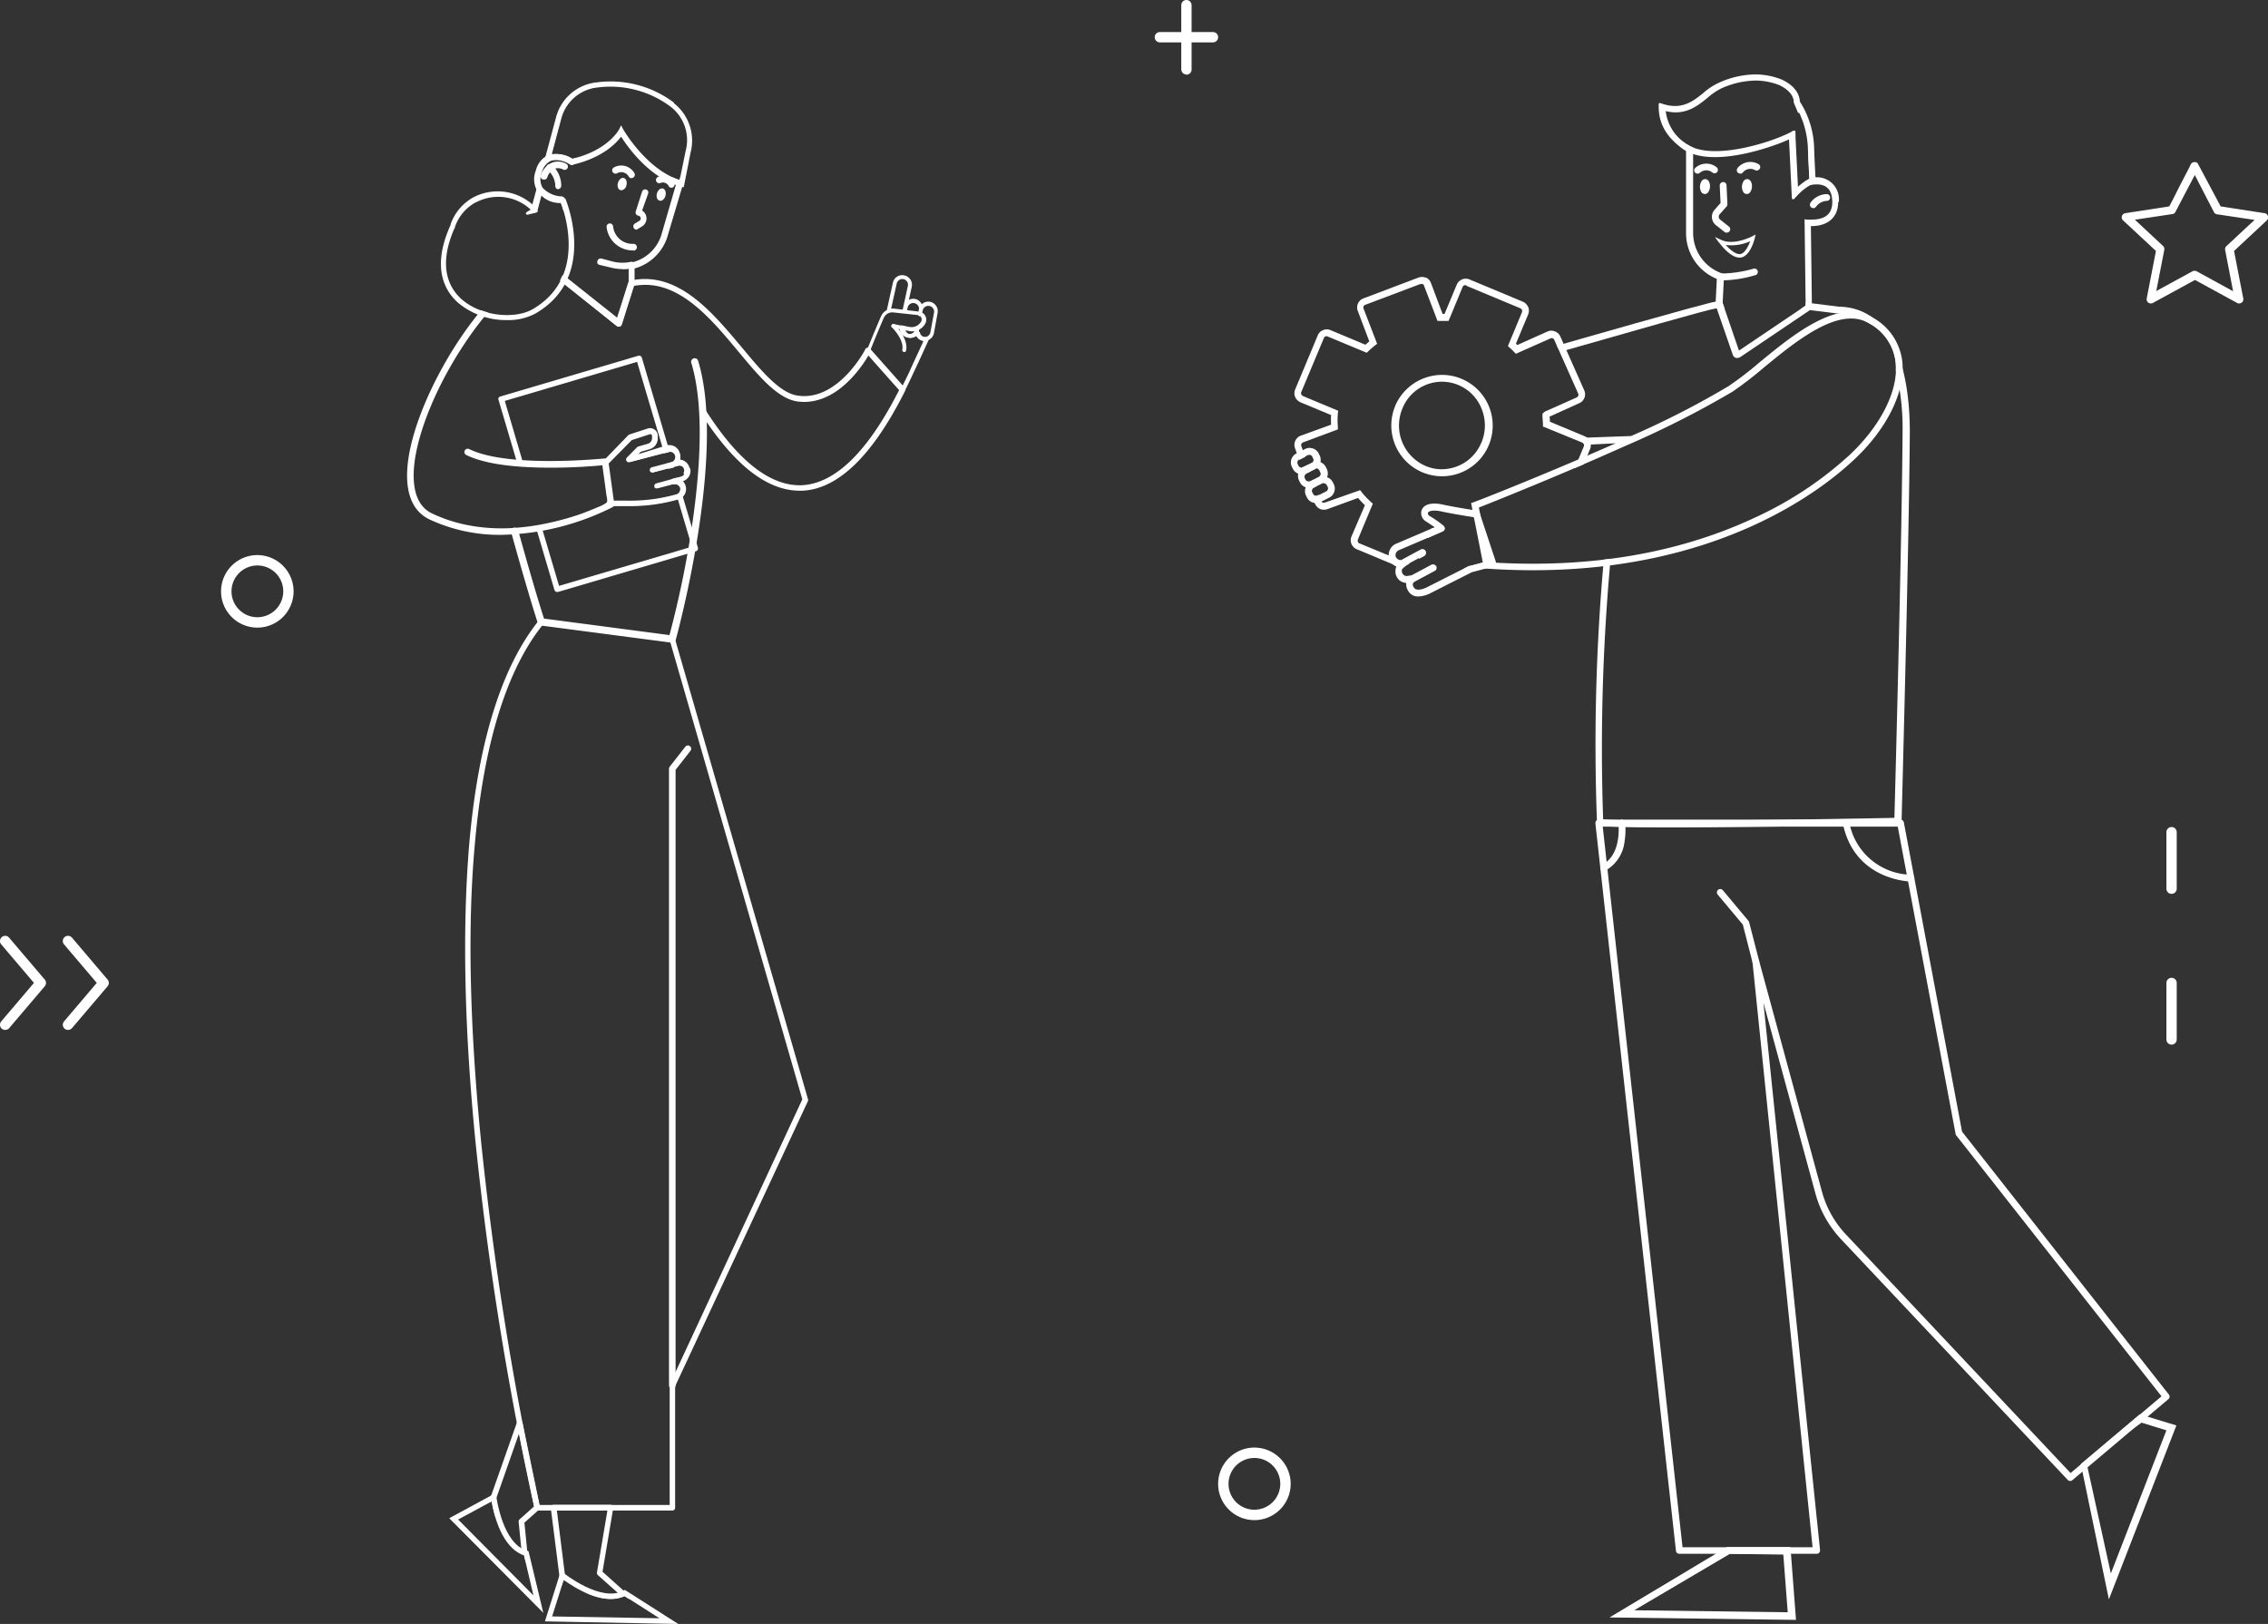 <svg xmlns="http://www.w3.org/2000/svg" viewBox="0 0 333.96 239.11"><rect x="0" y="0" width="333.96" height="239.11" fill="#333333" stroke="none"/><defs><style>.cls-1{fill:#fff;}</style></defs><g id="Layer_2" data-name="Layer 2"><g id="Layer_1-2" data-name="Layer 1"><path class="cls-1" d="M320.52,130.85v-8.32a.76.76,0,1,0-1.52,0v8.32a.76.76,0,1,0,1.52,0"></path><path class="cls-1" d="M320.52,153.05v-8.32a.76.76,0,0,0-1.52,0v8.32a.76.76,0,1,0,1.52,0"></path><path class="cls-1" d="M37.89,90.88a3.81,3.81,0,1,1,3.82-3.81,3.82,3.82,0,0,1-3.82,3.81m0-9.15a5.34,5.34,0,1,0,5.34,5.34,5.35,5.35,0,0,0-5.34-5.34"></path><path class="cls-1" d="M184.71,222.29a3.81,3.81,0,1,1,3.81-3.81,3.82,3.82,0,0,1-3.81,3.81m0-9.15a5.34,5.34,0,1,0,5.34,5.34,5.35,5.35,0,0,0-5.34-5.34"></path><path class="cls-1" d="M170.79,6.24h7.82a.76.76,0,0,0,0-1.52h-7.82a.76.76,0,1,0,0,1.52"></path><path class="cls-1" d="M174.7,11a.77.77,0,0,0,.76-.77V.76a.76.76,0,0,0-1.52,0V10.2a.77.77,0,0,0,.76.77"></path><path class="cls-1" d="M6.59,144.23l-5.25-6.17a.74.74,0,0,0-.57-.27.8.8,0,0,0-.5.18.78.78,0,0,0-.27.52.8.8,0,0,0,.18.56L5,144.72.18,150.39a.77.77,0,0,0,.09,1.08.79.79,0,0,0,1.08-.09l5.24-6.16a.77.77,0,0,0,0-1"></path><path class="cls-1" d="M15.84,144.23l-5.24-6.17a.78.78,0,0,0-.58-.27.77.77,0,0,0-.5.18.78.78,0,0,0-.27.52.76.76,0,0,0,.18.56l4.82,5.67-4.82,5.67a.77.77,0,0,0,.09,1.08.79.79,0,0,0,1.08-.09l5.24-6.16a.77.77,0,0,0,0-1"></path><path class="cls-1" d="M323.18,25.77,326,31.23a.57.57,0,0,0,.45.32l5.53.83-4.15,3.86a.64.64,0,0,0-.18.57l1.17,6.07-5.48-3-.19,0-.18,0-.11.05-4.41,2.41-.94.51,1.18-6.07a.62.62,0,0,0-.19-.57l-4.14-3.86,5.52-.83a.57.57,0,0,0,.45-.32Zm-.38-1.85a1.83,1.83,0,0,0-.37.62l-.39.76-1.1,2.11-1,2c-.14.25-.27.5-.4.76l-.12.22-6.47,1a.63.63,0,0,0-.5.43.62.62,0,0,0,.17.63l4.84,4.5-1.36,7a.61.61,0,0,0,.24.61.63.63,0,0,0,.66.05l6.21-3.39,6.21,3.39a.62.62,0,0,0,.9-.66l-1.36-7,4.83-4.5a.62.62,0,0,0-.33-1.06l-6.47-1L323.58,24a1.08,1.08,0,0,0-.24-.12.8.8,0,0,0-.31,0,.46.46,0,0,0-.23.09"></path><path class="cls-1" d="M319,210.6l-8.18,21.07L307.2,215.2l8.14-5.73Zm-3.92-2.36-8.68,7.32,4.13,19.93,9.94-25.61Z"></path><path class="cls-1" d="M258.31,141.6a.23.23,0,0,1,.19-.25.24.24,0,0,1,.27.17l9.25,34a15.27,15.27,0,0,0,3.6,6.42l33.25,35.31,13.77-11.62L288.26,167a.31.31,0,0,1-.05-.1l-8.56-45.46h-44l11.8,106.63h19.71ZM247,228.31l-11.86-107.1a.28.28,0,0,1,.06-.18.22.22,0,0,1,.18-.08h44.43a.24.24,0,0,1,.23.19l8.59,45.59,30.48,38.76a.22.22,0,0,1,0,.32L305,217.72a.23.23,0,0,1-.32,0l-33.4-35.46a15.72,15.72,0,0,1-3.71-6.62l-8.5-31.21,8.61,83.85a.23.23,0,0,1-.05.18.25.25,0,0,1-.18.08H247.27a.23.23,0,0,1-.23-.21"></path><path class="cls-1" d="M258.6,141.91l.26,2.52.41-.08Zm-.55-.28a.5.5,0,0,1,.4-.54.5.5,0,0,1,.57.36l9.26,34a14.9,14.9,0,0,0,3.53,6.31l33.08,35.13,13.39-11.3-30.23-38.42a.4.4,0,0,1-.09-.21l-8.52-45.25H236l11.75,106.1H266.9Zm-11.27,86.71-11.86-107.1a.52.52,0,0,1,.12-.39.5.5,0,0,1,.38-.17h44.43a.5.5,0,0,1,.49.41l8.57,45.53,30.45,38.71a.48.48,0,0,1-.07.68l-14.12,11.91a.49.49,0,0,1-.68,0l-33.4-35.46a15.9,15.9,0,0,1-3.77-6.73l-7.66-28.11L268,228.23a.52.52,0,0,1-.13.39.51.51,0,0,1-.37.16H247.27a.49.49,0,0,1-.49-.44"></path><path class="cls-1" d="M281.38,129.52a.23.23,0,0,0,.23-.23.23.23,0,0,0-.23-.24,9.68,9.68,0,0,1-9.32-7.83.24.24,0,0,0-.46.1c1.78,8.11,9.7,8.2,9.78,8.2"></path><path class="cls-1" d="M271.86,121.26h0l.2,0Zm-.52.11a.48.48,0,0,1,.07-.37.5.5,0,0,1,.91.16,9.41,9.41,0,0,0,9.06,7.63.5.5,0,0,1,0,1c-.09,0-8.21-.1-10-8.42"></path><path class="cls-1" d="M236.14,128a.23.23,0,0,0,.11,0,5.29,5.29,0,0,0,2.7-4.08,9.72,9.72,0,0,0,.08-2.73.22.22,0,0,0-.26-.2.23.23,0,0,0-.2.26c0,.05.59,4.76-2.53,6.33a.24.24,0,0,0-.11.32.24.24,0,0,0,.21.13"></path><path class="cls-1" d="M236.14,128.25a.59.59,0,0,0,.23-.05,5.58,5.58,0,0,0,2.84-4.27,10.3,10.3,0,0,0,.08-2.81.49.49,0,0,0-.55-.43.5.5,0,0,0-.43.56s.56,4.58-2.39,6.06a.48.48,0,0,0-.25.29.5.5,0,0,0,0,.38.48.48,0,0,0,.44.27"></path><path class="cls-1" d="M258.54,141.82h.06a.24.24,0,0,0,.17-.29l-1.46-5.69a.41.41,0,0,0-.05-.09l-3.77-4.51a.24.24,0,0,0-.33,0,.23.23,0,0,0,0,.33l3.74,4.47,1.45,5.64a.22.22,0,0,0,.22.18"></path><path class="cls-1" d="M258.54,142.08l.12,0a.46.46,0,0,0,.31-.23.48.48,0,0,0,.06-.37l-1.47-5.69a.47.47,0,0,0-.1-.2l-3.77-4.51a.57.57,0,0,0-.34-.18.5.5,0,0,0-.42.82l3.7,4.42,1.43,5.58a.51.51,0,0,0,.48.38"></path><path class="cls-1" d="M254.27,34a.22.22,0,0,0,.19-.09.23.23,0,0,0,0-.33l-1.27-1a.78.78,0,0,1-.32-.57.82.82,0,0,1,.2-.63l1-1.13a.2.2,0,0,0,.06-.17L254,27.33a.23.23,0,0,0-.25-.22.23.23,0,0,0-.22.24l.12,2.68-1,1.06a1.28,1.28,0,0,0-.32,1,1.26,1.26,0,0,0,.51.9l1.26,1a.24.24,0,0,0,.14,0"></path><path class="cls-1" d="M254.27,34.24a.48.48,0,0,0,.4-.2.48.48,0,0,0-.1-.69l-1.26-1a.5.5,0,0,1-.22-.38.53.53,0,0,1,.14-.43l1-1.13a.53.53,0,0,0,.13-.36l-.13-2.77a.52.52,0,0,0-.16-.35.48.48,0,0,0-.36-.12.5.5,0,0,0-.48.52l.12,2.56-.88,1a1.56,1.56,0,0,0,.22,2.28l1.27,1a.45.45,0,0,0,.29.1"></path><path class="cls-1" d="M253.34,41.06h0a19,19,0,0,0,5.09-.77.23.23,0,0,0,.12-.31.24.24,0,0,0-.31-.13,18,18,0,0,1-4.91.73.25.25,0,0,0-.23.25.24.24,0,0,0,.24.23"></path><path class="cls-1" d="M253.34,40.79Zm-.5,0a.5.5,0,0,1,.49-.51,18.45,18.45,0,0,0,4.81-.7.46.46,0,0,1,.38,0,.49.49,0,0,1,0,.92,18.44,18.44,0,0,1-5.2.79h0a.5.5,0,0,1-.5-.49"></path><path class="cls-1" d="M256.24,25.32a.22.22,0,0,0,.19-.1,1.68,1.68,0,0,1,2.16-.38.23.23,0,0,0,.31-.11.24.24,0,0,0-.1-.32,2.16,2.16,0,0,0-2.75.54.24.24,0,0,0,.05.33.23.23,0,0,0,.14,0"></path><path class="cls-1" d="M256.24,25.58a.48.48,0,0,0,.4-.2,1.42,1.42,0,0,1,1.83-.31.5.5,0,0,0,.38,0,.53.53,0,0,0,.29-.26.49.49,0,0,0-.23-.66,2.42,2.42,0,0,0-3.07.61.51.51,0,0,0-.09.38.48.48,0,0,0,.2.32.5.5,0,0,0,.29.09"></path><path class="cls-1" d="M250,25.32a.2.2,0,0,0,.16-.07,1.68,1.68,0,0,1,2.2,0,.23.23,0,1,0,.27-.38,2.17,2.17,0,0,0-2.8.09.24.24,0,0,0,.17.4"></path><path class="cls-1" d="M252.33,25.21l.12-.17Zm-2.71.23a.49.49,0,0,1-.15-.36.49.49,0,0,1,.15-.35,2.42,2.42,0,0,1,3.13-.12.51.51,0,0,1,.12.7.5.5,0,0,1-.69.12,1.41,1.41,0,0,0-1.86,0,.51.51,0,0,1-.7,0"></path><path class="cls-1" d="M267,30.38a.22.22,0,0,0,.2-.1,2.32,2.32,0,0,1,1.79-1,.24.24,0,0,0,.24-.24.23.23,0,0,0-.24-.23A2.73,2.73,0,0,0,266.85,30a.23.23,0,0,0,.07.33.24.24,0,0,0,.12,0"></path><path class="cls-1" d="M267,30.65a.5.5,0,0,0,.42-.23,2.07,2.07,0,0,1,1.57-.84.5.5,0,1,0,0-1,3,3,0,0,0-2.41,1.29.48.48,0,0,0-.06.37.47.47,0,0,0,.21.32.53.53,0,0,0,.27.08"></path><path class="cls-1" d="M256.79,27.39c0,.47.16.85.42.87s.49-.35.52-.82-.16-.85-.42-.86-.5.35-.52.81"></path><path class="cls-1" d="M257.18,27a1,1,0,0,0-.13.46,1,1,0,0,0,.08.47c0,.09.09.12.1.12h0s.06,0,.11-.11a1,1,0,0,0,.13-.46,1,1,0,0,0-.08-.47c0-.09-.09-.12-.1-.12h0s-.06,0-.11.11m0,1.57a.65.65,0,0,1-.54-.41,1.54,1.54,0,0,1-.14-.73,1.65,1.65,0,0,1,.22-.72.64.64,0,0,1,.58-.34.65.65,0,0,1,.54.41,1.43,1.43,0,0,1,.13.73,1.45,1.45,0,0,1-.21.71.65.65,0,0,1-.55.35h0"></path><path class="cls-1" d="M250.61,27.39c0,.47.16.85.42.87s.49-.35.52-.82-.17-.85-.42-.86-.5.35-.52.81"></path><path class="cls-1" d="M251,27a1,1,0,0,0-.13.46,1,1,0,0,0,.08.47c0,.09.08.12.1.12s0,0,.11-.11a1,1,0,0,0,.13-.46,1,1,0,0,0-.08-.47c-.05-.09-.09-.12-.1-.12h0s-.06,0-.11.11m0,1.57a.65.65,0,0,1-.54-.41,1.55,1.55,0,0,1,.08-1.45.63.63,0,0,1,.58-.34.65.65,0,0,1,.54.41,1.43,1.43,0,0,1,.13.73,1.45,1.45,0,0,1-.21.71.65.65,0,0,1-.55.35h0"></path><path class="cls-1" d="M264.84,15Zm1.59,6.83a13.17,13.17,0,0,0-1.56-5.8v.42l-.59-1.41,0-.05c-.08-1.4-1.43-2.24-2.25-2.62a9.9,9.9,0,0,0-3.38-.69h0a12.58,12.58,0,0,0-5.25,1.15,9.13,9.13,0,0,0-2.12,1.4C249.75,15.5,248,16.92,245,16.1c.1,2,1.08,3.67,3.13,5.2,3.64,2.71,12.65-.1,15.63-1.67l.36-.2.42,8.52a7.92,7.92,0,0,1,2.07-1.49c0-.66-.15-2.9-.21-4.62m-2.76-1.57c-2.87,1.38-11.87,4.4-15.82,1.45-2.29-1.7-3.35-3.6-3.35-6v-.36l.34.11c2.9.94,4.55-.38,6.14-1.67a9.92,9.92,0,0,1,2.25-1.48,13.29,13.29,0,0,1,5.44-1.19h0a10.44,10.44,0,0,1,3.61.74c1.6.75,2.51,1.87,2.55,3.14A13.11,13.11,0,0,1,267,21.82c.07,2,.23,4.77.23,4.8v.19l-.19.07a8.45,8.45,0,0,0-2.47,1.86l-.42.45Z"></path><path class="cls-1" d="M264.75,27.53l-.4-8.11a.2.2,0,0,0-.1-.16l-.1,0-.09,0-.36.19c-2.95,1.56-11.86,4.36-15.42,1.7a6.54,6.54,0,0,1-3-4.79c2.89.69,4.64-.72,6.2-2A9.1,9.1,0,0,1,253.5,13a12.62,12.62,0,0,1,5.2-1.14,9.91,9.91,0,0,1,3.3.67c.75.36,2,1.13,2.13,2.38a.19.19,0,0,0,0,.19l.59,1.42a.19.19,0,0,0,.22.11h0a13.21,13.21,0,0,1,1.27,5.21c.06,1.57.16,3.57.21,4.48a7.83,7.83,0,0,0-1.69,1.2m2.62-.93c0-.11-.16-2.8-.22-4.79a13.37,13.37,0,0,0-2.1-6.84c-.07-1.32-1-2.47-2.66-3.24a10.47,10.47,0,0,0-3.72-.76,13.12,13.12,0,0,0-5.51,1.21,9.18,9.18,0,0,0-2.3,1.5c-1.55,1.25-3.17,2.54-6,1.63l-.34-.11a.19.19,0,0,0-.18,0,.18.18,0,0,0-.08.16v.36c0,2.44,1.09,4.39,3.43,6.13,4.08,3.05,13.07-.09,15.76-1.31l.42,8.63a.23.23,0,0,0,.13.18h.07a.2.2,0,0,0,.14-.06l.43-.46a8.11,8.11,0,0,1,2.39-1.81l.18-.06a.2.2,0,0,0,.13-.2Z"></path><path class="cls-1" d="M254.11,36.07c.59.65,1.45,1.4,2.11,1.34s1.22-1.12,1.49-1.89a6.81,6.81,0,0,1-3.6.55m-1-.35-.6-.83.93.43c1.88.88,4.53-.5,4.56-.52l.51-.27-.13.57c-.07.27-.7,2.71-2.13,2.83h-.11c-1.36,0-2.86-2-3-2.22"></path><path class="cls-1" d="M208.18,86.52c-.28-.52-.11-.71.1-.86l3-1.61a.5.5,0,0,0,.21-.67.53.53,0,0,0-.3-.25.55.55,0,0,0-.38,0l-3,1.6-.17,0c-.59.12-.89.16-1.17-.37a.79.79,0,0,1,.4-1,.52.52,0,0,0,.17-.16l2.64-1.43a.49.49,0,0,0,.21-.67.51.51,0,0,0-.68-.2l-2.89,1.56a.8.8,0,0,1-.8-.49A.8.8,0,0,1,206,81l6.44-2.76a.49.49,0,0,0,.29-.36.5.5,0,0,0-.14-.45,16.15,16.15,0,0,0-2.1-1.47.43.43,0,0,1-.22-.47c.09-.2.63-.49,2.1-.16,1.2.27,3.76.69,4.65.82l2.14,6.45c-1.28.35-2.25.61-2.74.73l-.1,0-6.37,3.22c-1.4.57-1.66.1-1.76-.08m12.08-3.73-2.4-7.23a.5.5,0,0,0-.4-.34c-.14,0-3.41-.52-4.89-.85-2.4-.55-3.06.34-3.23.75a1.42,1.42,0,0,0,.6,1.69c.59.38,1,.66,1.31.87l-5.64,2.41a1.76,1.76,0,0,0-1,1,1.78,1.78,0,0,0,0,1.38,1.82,1.82,0,0,0,1,1,1.77,1.77,0,0,0,0,1.41,1.66,1.66,0,0,0,1.45,1,1.8,1.8,0,0,0,.26,1.13,1.63,1.63,0,0,0,1.51.86,4.26,4.26,0,0,0,1.53-.35l6.36-3.22c.7-.18,1.81-.47,3.21-.86a.55.55,0,0,0,.31-.25.53.53,0,0,0,0-.39"></path><path class="cls-1" d="M99,94.39a.27.27,0,0,0,.27-.21c.08-.27,7.47-27.16,3.35-40.91a.28.28,0,0,0-.35-.19.29.29,0,0,0-.19.36c2.12,7.09,1.1,17.74-.14,25.43-1.19,7.46-2.81,13.65-3.15,14.92L79.92,91.31c-.28-.86-1.6-5-3.86-13.17a.27.27,0,0,0-.35-.19.28.28,0,0,0-.2.35c2.56,9.25,3.91,13.32,3.92,13.36a.3.3,0,0,0,.23.19l19.28,2.54h0"></path><path class="cls-1" d="M75.75,78.23c2.55,9.22,3.9,13.31,3.92,13.35L99,94.14l0,0c.08-.27,7.44-27.1,3.35-40.77l-.06,0c2.13,7.14,1.11,17.83-.13,25.54C101,86.42,99.33,92.68,99,93.85l-.06.22L79.73,91.53l0-.14c-.24-.75-1.57-4.88-3.86-13.18ZM99,94.64h0L79.63,92.1a.56.56,0,0,1-.44-.36s-1.36-4.12-3.92-13.38a.54.54,0,0,1,.37-.66.56.56,0,0,1,.66.38c2.17,7.84,3.47,12,3.81,13l18.47,2.43c.42-1.58,2-7.57,3.1-14.68,1.22-7.66,2.24-18.27.14-25.32a.53.53,0,1,1,1-.31C107,67,99.57,94,99.49,94.25a.53.53,0,0,1-.51.39"></path><path class="cls-1" d="M102.72,53.24a.42.42,0,0,0-.51-.28.41.41,0,0,0-.27.51c2.11,7.08,1.09,17.71-.14,25.38-1.17,7.29-2.75,13.4-3.12,14.8L80,91.19c-.29-.91-1.61-5-3.83-13.08a.43.43,0,0,0-.5-.29.42.42,0,0,0-.29.51C78,87.59,79.3,91.66,79.31,91.7a.43.43,0,0,0,.34.28l19.29,2.54h0a.41.41,0,0,0,.39-.3c.08-.27,7.48-27.21,3.35-41"></path><path class="cls-1" d="M135.46,46.5a.3.3,0,0,0,.28-.24l.1-.59a1.43,1.43,0,0,0-1-1.63,1.46,1.46,0,0,0-1.13.18,1.43,1.43,0,0,0-.63,1l-.08.45a.27.27,0,0,0,.23.33.28.28,0,0,0,.33-.23l.08-.45a.84.84,0,0,1,.38-.57.79.79,0,0,1,.67-.1.85.85,0,0,1,.62,1l-.11.59a.29.29,0,0,0,.23.33h.06"></path><path class="cls-1" d="M133.92,49.75a1.42,1.42,0,0,0,1.4-1.17.29.29,0,0,0-.23-.33.28.28,0,0,0-.33.23.85.85,0,0,1-1,.68.88.88,0,0,1-.56-.32.73.73,0,0,1-.13-.58.29.29,0,0,0-.23-.33.28.28,0,0,0-.33.23,1.3,1.3,0,0,0,.24,1,1.5,1.5,0,0,0,.91.54l.25,0"></path><path class="cls-1" d="M136.14,50.18A1.4,1.4,0,0,0,137.53,49l.53-2.92a1.42,1.42,0,0,0-1-1.62,1.44,1.44,0,0,0-1.13.17,1.47,1.47,0,0,0-.64,1,.29.29,0,0,0,.24.33.28.28,0,0,0,.33-.23.81.81,0,0,1,.38-.56.83.83,0,0,1,.67-.11.86.86,0,0,1,.62,1L137,48.92a.85.85,0,0,1-1,.68.83.83,0,0,1-.68-1,.29.29,0,1,0-.57-.11,1.43,1.43,0,0,0,1.15,1.65,1.06,1.06,0,0,0,.25,0"></path><path class="cls-1" d="M133.18,46.09a.29.29,0,0,0,.28-.23l.79-3.62a1.41,1.41,0,0,0-1.08-1.69,1.39,1.39,0,0,0-1.07.18,1.41,1.41,0,0,0-.62.89l-.87,3.92a.3.3,0,0,0,.22.34.29.29,0,0,0,.34-.22l.87-3.91a.85.85,0,0,1,1-.65.87.87,0,0,1,.53.37.85.85,0,0,1,.11.64l-.79,3.63a.29.29,0,0,0,.22.34h.06"></path><path class="cls-1" d="M134.91,49.5a1.71,1.71,0,0,1-1,.25,1.58,1.58,0,0,1-1.38-1.52.3.3,0,0,1,.35-.3l1,.2a1.63,1.63,0,0,0,1.76-.79.64.64,0,0,0,0-.6.66.66,0,0,0-.49-.35L131.51,46a1.34,1.34,0,0,0-1.37.81c-.55,1.22-1.73,4.1-2,4.82l4.7,5.29c.53-1.07,1-2,1.35-2.82l.31-.68c.38-.8,1.13-2.44,1.48-3.21a1.34,1.34,0,0,1-1-.67m-2.25,8.08-5.09-5.75a.28.28,0,0,1,0-.29s1.47-3.6,2.09-5a1.9,1.9,0,0,1,2-1.13l3.6.43a1.2,1.2,0,0,1,.9,1.79,2.18,2.18,0,0,1-2.37,1.07l-.52-.11a.85.85,0,0,0,.75.6,1.05,1.05,0,0,0,.88-.33.28.28,0,0,1,.5.11.86.86,0,0,0,1,.63.25.25,0,0,1,.28.1.27.27,0,0,1,0,.3s-1.17,2.57-1.67,3.64l-.32.67c-.41.88-.92,2-1.54,3.22a.27.27,0,0,1-.22.15h0a.32.32,0,0,1-.22-.1"></path><path class="cls-1" d="M133,48.53a.29.29,0,0,0,.28-.23A.29.29,0,0,0,133,48l-1.41-.29a.3.3,0,0,0-.34.22.29.29,0,0,0,.23.34l1.4.29H133"></path><path class="cls-1" d="M133.14,51.84a.27.27,0,0,0,.28-.23c.37-1.79-1.58-3.73-1.67-3.81a.28.28,0,0,0-.4,0,.3.3,0,0,0,0,.41s1.82,1.8,1.51,3.29a.28.28,0,0,0,.23.33h0"></path><path class="cls-1" d="M118.14,161.87l-19.53,42a.33.33,0,0,0,0,.17v17.55H79.42a481.64,481.64,0,0,1-8.6-53.71c-1.65-16.75-2-31.34-.92-43.36,1.29-14.84,4.64-25.78,10-32.5l18.78,2.47ZM99.37,94A.4.4,0,0,0,99,93.7L79.76,91.16a.42.42,0,0,0-.38.15c-5.52,6.84-9,18-10.3,33.13-1,12.08-.74,26.72.92,43.52a476,476,0,0,0,8.7,54.13.41.41,0,0,0,.4.32H99a.41.41,0,0,0,.41-.42V204.12l19.56-42a.41.41,0,0,0,0-.29Z"></path><path class="cls-1" d="M92.82,74.44a25.23,25.23,0,0,0,4-.31c.88-.14,1.77-.33,2.63-.55l.35-.09a1.48,1.48,0,0,0,1-1.81,1.43,1.43,0,0,0-.68-.9A1.46,1.46,0,0,0,99,70.63l-2.35.61a.29.29,0,0,0,.14.56l2.35-.62a.92.92,0,0,1,.69.09.89.89,0,0,1,.42.56.9.9,0,0,1-.64,1.1l-.35.1c-.85.22-1.72.4-2.58.54a24.92,24.92,0,0,1-4.58.29l-1.16,0-.9,0c-.25,0-.6-.06-.69.25s0,.29.2.31.68,0,1,0l1.53,0h.69"></path><path class="cls-1" d="M96.16,69.5h.07l2.85-.75a1.47,1.47,0,0,0,.9-.68,1.5,1.5,0,0,0-.53-2,1.46,1.46,0,0,0-1.12-.15l-4.72,1.24.72-.72L95.64,66a1.55,1.55,0,0,0,1.12-1.67l0-.26a1,1,0,0,0-.45-.72.93.93,0,0,0-.84-.11l-2.7.87a.25.25,0,0,0-.12.08L89,67.87a.28.28,0,0,0,.4.4L93,64.67l2.64-.86a.43.43,0,0,1,.35,0,.4.4,0,0,1,.19.31l0,.26a1,1,0,0,1-.72,1.06l-1.38.39A.35.35,0,0,0,94,66l-1.5,1.51a.27.27,0,0,0,0,.34.29.29,0,0,0,.32.14l5.73-1.51a.9.9,0,0,1,.68.1.89.89,0,0,1,.42.55.93.93,0,0,1-.09.69.89.89,0,0,1-.55.42l-2.86.75a.28.28,0,0,0-.2.35.29.29,0,0,0,.28.21"></path><path class="cls-1" d="M96.76,71.81h.07l3.63-1a1.52,1.52,0,0,0,.9-.69,1.46,1.46,0,0,0,.15-1.12,1.43,1.43,0,0,0-.68-.9A1.47,1.47,0,0,0,99.71,68l-3.63,1a.29.29,0,1,0,.15.55l3.63-.95a.9.9,0,0,1,1.1.64.92.92,0,0,1-.09.69.89.89,0,0,1-.55.42l-3.63.95a.3.3,0,0,0-.21.35.3.3,0,0,0,.28.22"></path><path class="cls-1" d="M99.79,68.1a1.29,1.29,0,0,1-.74.51L97,69.16l-.78.2a.15.15,0,0,1-.18-.11.13.13,0,0,1,0-.12.15.15,0,0,1,.1-.07L99,68.31h0l.77-.2h.05"></path><path class="cls-1" d="M88.81,68.09c-.94.09-4,.35-7.55.36h-.21c-5.63,0-9.74-.61-12.2-1.83a.08.08,0,0,1,0-.05.07.07,0,0,1,0-.06.08.08,0,0,1,.11,0c5.45,2.67,17.89,1.63,19.92,1.44a.38.38,0,0,0,0,.18"></path><path class="cls-1" d="M89.11,68l.06-.06a.06.06,0,0,1,0,.06l0,.25a.16.16,0,0,1-.15,0,.16.16,0,0,1,0-.22"></path><path class="cls-1" d="M89.12,68.46a.32.32,0,0,0,.17,0L90,73.68h-.18Z"></path><path class="cls-1" d="M90.07,74.25h-.28l.11,0,0-.26H90l0,.28s0,0,0,0"></path><path class="cls-1" d="M100,70.84l-.83.21h0l-2.35.62a.16.16,0,0,1-.19-.11.17.17,0,0,1,0-.12.16.16,0,0,1,.09-.07l2.35-.62a1.36,1.36,0,0,1,.91.09"></path><path class="cls-1" d="M99,204.26a.29.29,0,0,0,.28-.29V113.28l2.24-2.86a.29.29,0,1,0-.45-.35L98.74,113a.27.27,0,0,0-.06.17V204a.29.29,0,0,0,.29.29"></path><path class="cls-1" d="M101.26,110.16a.11.11,0,0,0-.07,0l-2.29,2.94a.06.06,0,0,0,0,.05V204c0,.1.17.1.17,0V113.21l2.28-2.91a.11.11,0,0,0,0-.07.09.09,0,0,0,0,0,.07.07,0,0,0-.06,0M99,204.46a.49.49,0,0,1-.49-.49V113.18a.51.51,0,0,1,.1-.29l2.3-2.94a.49.49,0,0,1,.68-.09.48.48,0,0,1,.18.33.45.45,0,0,1-.09.35l-2.2,2.81V204a.49.49,0,0,1-.48.49"></path><path class="cls-1" d="M83,232.62c1.56,1.13,5.81,3.87,9,2.39l5.1,3.26L81.3,238Zm9,1.47-.21.11c-3.29,1.78-8.69-2.51-8.75-2.55l-.45-.36-2.35,7.44,19.63.38Z"></path><path class="cls-1" d="M67.46,223.73l4.93-2.66c.32,1.9,1.47,6.82,4.77,7.94l1.39,5.9Zm10.36,4.65-.22-.06c-3.59-1-4.5-7.85-4.51-7.92l-.07-.58-6.87,3.72L80,237.47Z"></path><polygon class="cls-1" points="91.34 18.7 91.56 18.68 91.46 18.49 91.34 18.7"></polygon><path class="cls-1" d="M82.56,29.83c.1.26.27.72.44,1.32l.16-1.7a.52.52,0,0,0-.11-.36.49.49,0,0,0-.35-.17,4.1,4.1,0,0,1-2.79-1.26,2.47,2.47,0,0,1-.13-2.24,2.51,2.51,0,0,1,1.43-1.78,3.63,3.63,0,0,1,2.7.57.49.49,0,0,0,.41.06.48.48,0,0,0,.31-.28L85,23.2c-.22.06-.45.13-.7.18a4.48,4.48,0,0,0-3-.66l0-.09a2.25,2.25,0,0,0-.35.09,3.4,3.4,0,0,0-2.05,2.4,3.43,3.43,0,0,0,.27,3.1,3.15,3.15,0,0,0,.56.59l0-.06a5.44,5.44,0,0,0,.67.52,6.23,6.23,0,0,0,1.78.56h.41"></path><path class="cls-1" d="M100.17,26.06l-.09.45a7.66,7.66,0,0,1-1.15-.46l.68.87L97.47,34.3A6,6,0,0,1,93,38.65h0a.48.48,0,0,0-.43.47v2.51l-1.64,5.19-8-6.36c-.13.3-.26.6-.42.9L90.8,48h0a.57.57,0,0,0,.31.1l.14,0a.49.49,0,0,0,.32-.32l1.87-5.93a.4.4,0,0,0,0-.15V39.53a7.06,7.06,0,0,0,4.93-5L100.61,27a.5.5,0,0,0-.09-.44Z"></path><path class="cls-1" d="M96.88,28.52c-.1.39,0,.76.25.82s.52-.2.62-.59,0-.75-.24-.82-.52.2-.63.59"></path><path class="cls-1" d="M97.43,28.12c-.1,0-.28.16-.35.45a.76.76,0,0,0,0,.42.23.23,0,0,0,.11.16.24.24,0,0,0,.18-.08.77.77,0,0,0,.2-.37c.09-.31,0-.55-.1-.58h0m-.23,1.43-.12,0a.59.59,0,0,1-.39-.42,1.16,1.16,0,0,1,0-.64c.14-.5.52-.82.87-.73s.52.56.39,1.06a1.23,1.23,0,0,1-.32.56.65.65,0,0,1-.43.19"></path><path class="cls-1" d="M91.18,27c-.11.39,0,.76.24.82s.52-.2.63-.59,0-.75-.25-.82-.52.2-.62.59"></path><path class="cls-1" d="M91.37,27c-.08.32,0,.55.11.58s.29-.13.38-.45,0-.55-.11-.57-.3.13-.38.44m.13,1-.13,0c-.35-.09-.52-.56-.38-1.06s.51-.82.86-.73.52.56.39,1.07a.89.89,0,0,1-.74.74"></path><path class="cls-1" d="M93.62,33.61a.28.28,0,0,0,.15,0l.66-.4A1.15,1.15,0,0,0,95,31.94a1.12,1.12,0,0,0-.66-.84l.84-2.64A.29.29,0,0,0,95,28.1a.28.28,0,0,0-.35.19l-.93,2.91a.34.34,0,0,0,0,.24.3.3,0,0,0,.2.13.6.6,0,0,1,.22,1.11l-.66.4a.28.28,0,0,0-.09.39.27.27,0,0,0,.24.14"></path><path class="cls-1" d="M94.88,28.29a.08.08,0,0,0-.08.06l-.93,2.91a.09.09,0,0,0,0,.07.08.08,0,0,0,.06,0,.8.8,0,0,1,.67.64.79.79,0,0,1-.37.84l-.66.4a.08.08,0,0,0,0,.12.09.09,0,0,0,.12,0l.66-.4a1,1,0,0,0,.45-1,.94.94,0,0,0-.55-.69l-.16-.08L95,28.4a.11.11,0,0,0,0-.11h0m-1.26,5.52a.47.47,0,0,1-.41-.23.49.49,0,0,1-.06-.37.48.48,0,0,1,.22-.3l.66-.4a.39.39,0,0,0,.19-.42.4.4,0,0,0-.34-.33.49.49,0,0,1-.34-.22.51.51,0,0,1-.05-.4l.93-2.91a.48.48,0,0,1,.89-.08.48.48,0,0,1,0,.37L94.55,31a1.38,1.38,0,0,1,.62.9,1.37,1.37,0,0,1-.64,1.44l-.66.4a.43.43,0,0,1-.25.07"></path><path class="cls-1" d="M80.05,26.21a.28.28,0,0,0,.26-.18,2.32,2.32,0,0,1,1.27-1.44,1.8,1.8,0,0,1,1.35.14.29.29,0,1,0,.28-.5,2.33,2.33,0,0,0-1.8-.18,2.84,2.84,0,0,0-1.63,1.76.29.29,0,0,0,.16.38l.11,0"></path><path class="cls-1" d="M82.07,24.14a1.86,1.86,0,0,0-.6.09A2.66,2.66,0,0,0,80,25.89.09.09,0,0,0,80,26h0a.13.13,0,0,0,.08-.06,2.5,2.5,0,0,1,1.39-1.55,2,2,0,0,1,1.5.15.08.08,0,0,0,.12,0,.09.09,0,0,0,0-.12,2.28,2.28,0,0,0-1-.26m-2,2.26a.63.63,0,0,1-.19,0,.48.48,0,0,1-.26-.63,3,3,0,0,1,1.74-1.88,2.53,2.53,0,0,1,2,.2.48.48,0,1,1-.48.84,1.56,1.56,0,0,0-1.18-.12,2.09,2.09,0,0,0-1.15,1.33.48.48,0,0,1-.45.29"></path><path class="cls-1" d="M82.16,27.68a.29.29,0,0,0,.28-.28,3.89,3.89,0,0,0-1.35-3,.29.29,0,0,0-.41.05.3.3,0,0,0,0,.4,3.35,3.35,0,0,1,1.14,2.5.3.3,0,0,0,.28.3Z"></path><path class="cls-1" d="M80.91,24.57a.09.09,0,0,0-.06.15,3.57,3.57,0,0,1,1.22,2.67.1.1,0,0,0,.08.09v0a.09.09,0,0,0,.08-.09A3.74,3.74,0,0,0,81,24.58h0m1.25,3.3h0a.48.48,0,0,1-.34-.14.52.52,0,0,1-.14-.35A3.16,3.16,0,0,0,80.6,25a.49.49,0,0,1,.61-.76,4.07,4.07,0,0,1,1.43,3.13.48.48,0,0,1-.48.47"></path><path class="cls-1" d="M91.81,19.12l-.35-.63-.34.63c-.07.13-1.73,3.06-6.87,4.26a4.48,4.48,0,0,0-3-.66l1.41-5.29A6.17,6.17,0,0,1,88,12.88a14.78,14.78,0,0,1,10.77,2.85,6.2,6.2,0,0,1,2.19,6.5l-.88,4.28c-4.89-1.57-8.23-7.34-8.27-7.39m7.44-4a15.53,15.53,0,0,0-11.32-3,6.94,6.94,0,0,0-6.05,5.14l-1.88,7,.85-.51c1.29-.77,3.09.41,3.11.43l.14.09.17,0c4.32-1,6.38-3.07,7.19-4.15,1.08,1.7,4.29,6.14,8.82,7.35l.4.11,1-5.09a7,7,0,0,0-2.48-7.32"></path><path class="cls-1" d="M93,26a.23.23,0,0,0,.14,0,.28.28,0,0,0,.11-.39,2,2,0,0,0-2.75-.77.28.28,0,1,0,.25.51,1.48,1.48,0,0,1,2,.54A.27.27,0,0,0,93,26"></path><path class="cls-1" d="M91.51,25a1.65,1.65,0,0,1,1.4.82.08.08,0,0,0,.12,0,.1.1,0,0,0,0-.12A1.84,1.84,0,0,0,90.58,25a.08.08,0,0,0,0,.11.08.08,0,0,0,.11,0,2.09,2.09,0,0,1,.86-.2M93,26.24a.49.49,0,0,1-.42-.25,1.27,1.27,0,0,0-1.75-.46.48.48,0,0,1-.37,0,.53.53,0,0,1-.28-.25.49.49,0,0,1,.24-.64,2.23,2.23,0,0,1,3,.86.48.48,0,0,1-.18.65.51.51,0,0,1-.24.07"></path><path class="cls-1" d="M98.8,27.49a.27.27,0,0,0,.14,0,.29.29,0,0,0,.11-.38,1.71,1.71,0,0,0-2.17-.8.29.29,0,1,0,.22.53,1.13,1.13,0,0,1,1.45.54.27.27,0,0,0,.25.15"></path><path class="cls-1" d="M97.56,26.52a1.27,1.27,0,0,1,1.16.73.09.09,0,0,0,.12,0s0,0,0-.05a.09.09,0,0,0,0-.07A1.52,1.52,0,0,0,97,26.45a.09.09,0,0,0,0,.12.08.08,0,0,0,.11,0,1.59,1.59,0,0,1,.54-.09m1.24,1.17a.5.5,0,0,1-.43-.25.93.93,0,0,0-1.2-.46.49.49,0,0,1-.63-.26.5.5,0,0,1,.27-.64,1.9,1.9,0,0,1,2.41.89.47.47,0,0,1,0,.37.48.48,0,0,1-.46.35"></path><path class="cls-1" d="M93.2,36.67h0a.29.29,0,0,0,.28-.29.3.3,0,0,0-.3-.28,3,3,0,0,1-3.15-2.75.28.28,0,0,0-.32-.25.28.28,0,0,0-.25.31,3.65,3.65,0,0,0,3.72,3.26"></path><path class="cls-1" d="M89.76,33.29h0a.09.09,0,0,0-.07.1,3.41,3.41,0,0,0,3.52,3.08h0a.09.09,0,0,0,.08-.09.08.08,0,0,0-.09-.08h0a3.25,3.25,0,0,1-3.33-2.93.1.1,0,0,0-.09-.08m3.46,3.58h0a3.87,3.87,0,0,1-3.92-3.44.49.49,0,0,1,.43-.53.48.48,0,0,1,.53.43,2.85,2.85,0,0,0,3,2.57h0a.49.49,0,0,1,0,1Z"></path><path class="cls-1" d="M91.6,39.43a7.14,7.14,0,0,0,1.45-.15.3.3,0,0,0,.22-.34.28.28,0,0,0-.34-.22,6.14,6.14,0,0,1-3-.08l-1.51-.4a.29.29,0,0,0-.35.2.28.28,0,0,0,.2.35l1.51.41a7.17,7.17,0,0,0,1.77.23"></path><path class="cls-1" d="M88.4,38.43h-.05a.11.11,0,0,0,0,.05.09.09,0,0,0,.06.11l1.51.41a6.63,6.63,0,0,0,3.13.07.1.1,0,0,0,.07-.1.09.09,0,0,0-.11-.07,6.38,6.38,0,0,1-3-.07l-1.51-.41h0m3.2,1.2a7.05,7.05,0,0,1-1.82-.24L88.27,39a.46.46,0,0,1-.29-.22.48.48,0,0,1,0-.37.44.44,0,0,1,.23-.29.46.46,0,0,1,.36-.05l1.51.4a5.89,5.89,0,0,0,2.86.07.49.49,0,0,1,.2.95,6.8,6.8,0,0,1-1.49.16"></path><path class="cls-1" d="M70.14,29.77a7,7,0,0,1,8,1.09l-.61.39a.2.2,0,0,0-.08.24.21.21,0,0,0,.23.12l1.24-.29a.19.19,0,0,0,.12-.1l.06,0a.21.21,0,0,0,.06-.28h0l.57-2.15a3.67,3.67,0,0,0,2.86,1.08c.63,1.65,3.8,11.11-4.22,15.69C75.81,47,70.81,46.62,67.91,44c-1.81-1.65-3.44-4.78-1-10.37a.2.2,0,0,0,.08-.1l0-.11a6.51,6.51,0,0,1,3.07-3.63m13-.54-.07-.15a.2.2,0,0,0-.22-.12l-.16,0a3,3,0,0,1-2.89-1.3l-.25-.35a.19.19,0,0,0-.19-.09.2.2,0,0,0-.16.15l-.73,2.71a7.73,7.73,0,0,0-8.77-1A7.31,7.31,0,0,0,66.36,33l0,.1c-2.79,6.12-1,9.6,1.06,11.45a11,11,0,0,0,7.25,2.58,8.42,8.42,0,0,0,4.12-.94c9.4-5.37,4.49-16.87,4.44-17"></path><path class="cls-1" d="M272.09,67.22l-.12.11A53.26,53.26,0,0,1,258.86,76c-9.67,4.62-20.81,7-33.12,7-2.09,0-4.24-.07-6.39-.2l-1.59-8.07c2.19-.86,11.71-4.66,21-8.82l.47-.21a141.78,141.78,0,0,0,15.83-8,52.4,52.4,0,0,0,4.59-3.52c3.95-3.25,8.86-7.28,12.91-7.28a5.18,5.18,0,0,1,2.78.77,7.45,7.45,0,0,1,3.8,5.81c.4,4.14-2.31,9.41-7.06,13.76m8.05-13.86a8.51,8.51,0,0,0-4.27-6.56,6.19,6.19,0,0,0-3.3-.91c-4.41,0-9.47,4.15-13.53,7.49a49.72,49.72,0,0,1-4.51,3.46,128.68,128.68,0,0,1-14.34,7.34l-8.13.29,1.5,1,4.35-.22C227.54,69.84,217,74,216.82,74l-.2.08,1.9,9.63h.2c2.37.17,4.73.25,7,.25,26.69,0,41.69-11.14,46.91-15.93l.12-.11c5-4.56,7.8-10.15,7.37-14.6"></path><path class="cls-1" d="M218.16,65.11a6.48,6.48,0,0,0,0-4.93,6.27,6.27,0,0,0-11.67,0,6.48,6.48,0,0,0,3.39,8.41,6.1,6.1,0,0,0,1.77.47,6.33,6.33,0,0,0,6.49-3.92m-12.71-5.36a7.51,7.51,0,0,1,7.68-4.54,7.24,7.24,0,0,1,2.08.53,7.46,7.46,0,0,1-3.66,14.31,7.57,7.57,0,0,1-2.09-.54,7.48,7.48,0,0,1-4-9.76"></path><path class="cls-1" d="M192.6,67l-1.28.65a.49.49,0,0,0-.25.28.5.5,0,0,0,0,.38l.13.27a.5.5,0,0,0,.29.24.48.48,0,0,0,.37,0l1.29-.64a.49.49,0,0,0,.21-.66l-.13-.27A.51.51,0,0,0,193,67h-.05a.5.5,0,0,0-.32,0m-1.39,2.77a1.5,1.5,0,0,1-.87-.75l-.13-.26a1.49,1.49,0,0,1,.66-2l1.28-.65a1.44,1.44,0,0,1,1.13-.08,1.48,1.48,0,0,1,.87.74l.13.27a1.48,1.48,0,0,1,.09,1.13,1.5,1.5,0,0,1-.75.87l-1.28.64a1.39,1.39,0,0,1-1,.13l-.17,0"></path><path class="cls-1" d="M193.65,69.07l-1.29.65a.48.48,0,0,0-.24.28.5.5,0,0,0,0,.38l.13.26a.49.49,0,0,0,.66.22l1.28-.65a.49.49,0,0,0,.22-.66l-.13-.26A.48.48,0,0,0,194,69H194a.45.45,0,0,0-.32,0m-1.39,2.76a1.45,1.45,0,0,1-.87-.74l-.13-.26a1.51,1.51,0,0,1-.09-1.14,1.45,1.45,0,0,1,.75-.86l1.28-.65a1.48,1.48,0,0,1,1.13-.09,1.5,1.5,0,0,1,.87.75l.13.26a1.51,1.51,0,0,1,.09,1.14,1.48,1.48,0,0,1-.75.86l-1.28.65a1.48,1.48,0,0,1-1,.13l-.16,0"></path><path class="cls-1" d="M194.71,71.17l-1.29.65a.48.48,0,0,0-.24.28.5.5,0,0,0,0,.38l.13.26A.49.49,0,0,0,194,73l1.28-.65a.5.5,0,0,0,.22-.66l-.13-.26a.49.49,0,0,0-.35-.26.42.42,0,0,0-.31,0M193.48,74h0l-.16,0a1.45,1.45,0,0,1-.87-.74l-.13-.27a1.48,1.48,0,0,1-.09-1.13,1.45,1.45,0,0,1,.75-.86l1.28-.65a1.49,1.49,0,0,1,2,.66l.13.26a1.49,1.49,0,0,1-.66,2l-1.28.65a1.48,1.48,0,0,1-1,.13h0"></path><path class="cls-1" d="M211.16,77.77l-.36,0-.6,1.46,2.23-1a.49.49,0,0,0,.29-.36.28.28,0,0,0,0-.13,10,10,0,0,1-1.55,0"></path><path class="cls-1" d="M209.47,80.94l-.57,1.37.81-.44a.49.49,0,0,0,.21-.67.5.5,0,0,0-.45-.26"></path><path class="cls-1" d="M192.36,69.72l.59-.3-.36-1-.7.35a.42.42,0,0,1-.22,0l.44,1.22s0,0,0,0a.48.48,0,0,1,.24-.28"></path><path class="cls-1" d="M206.34,82.55a.77.77,0,0,1-.66-.27L200.17,80a.43.43,0,0,1-.23-.23.32.32,0,0,1,0-.16.29.29,0,0,1,0-.16l2.21-5.3-.27-.23c-.26-.24-.5-.47-.72-.7s-.44-.49-.66-.77l-.22-.28L195.08,74a.47.47,0,0,1-.19,0,.37.37,0,0,1-.14,0,.45.45,0,0,1-.22-.23l-.33-.93-.2.1a.49.49,0,0,1-.66-.22l-.13-.26a.5.5,0,0,1,0-.38.48.48,0,0,1,.24-.28l.34-.17-.37-1-.45.23a.46.46,0,0,1-.57-.11l1.22,3.37a1.44,1.44,0,0,0,.74.81,1.26,1.26,0,0,0,.45.12h.14a1.44,1.44,0,0,0,.49-.08l4.53-1.65.49.55c.17.18.34.35.52.52L199,79a1.5,1.5,0,0,0-.11.55,1.4,1.4,0,0,0,.11.53,1.45,1.45,0,0,0,.76.78l6.83,2.85a.86.86,0,0,1,.3-.3.41.41,0,0,0,.17-.15l.46-.25Z"></path><path class="cls-1" d="M219.13,81.67l-.26.12.28.82c-1.28.35-2.25.61-2.74.73l-.1,0-.75.38a.67.67,0,0,0,.18.11,1.4,1.4,0,0,0,.34.08h.15a1.43,1.43,0,0,0,.59-.13l2.51-1.15Z"></path><path class="cls-1" d="M216,42.11l7.89,3.29s.11.07.23.22a.51.51,0,0,1,0,.17.41.41,0,0,1,0,.16l-2.08,5,.26.24c.24.22.46.43.66.65l.25.25,5.11-2.27a.36.36,0,0,1,.32,0,.35.35,0,0,1,.22.21l3.53,7.93a.42.42,0,0,1-.21.55l-4.73,2.11-.32.29,0,.36c0,.43.07.8.07,1.2v.33L233,65.17a.52.52,0,0,1,.15.13.41.41,0,0,1,.07.42l-1.34,3.21,1.32-.57.94-2.26a1.41,1.41,0,0,0-.22-1.44,1.39,1.39,0,0,0-.54-.41l-5.16-2.16c0-.24,0-.49-.06-.74l4.41-2a1.42,1.42,0,0,0,.71-1.87l-3.52-7.93a1.38,1.38,0,0,0-.79-.75,1.35,1.35,0,0,0-1.08,0l-4.47,2-.2-.2,1.8-4.31a1.43,1.43,0,0,0,0-1.1,1.34,1.34,0,0,0-.18-.28,1.37,1.37,0,0,0-.58-.48l-7.89-3.29a1.44,1.44,0,0,0-1.86.76l-1.8,4.32h-.29l-1.72-4.57a1.4,1.4,0,0,0-.74-.79l-.12,0a1.17,1.17,0,0,0-.37-.08h-.1a1.43,1.43,0,0,0-.5.09l-8.12,3.07a1.42,1.42,0,0,0-.79.75,1.24,1.24,0,0,0-.12.53,1.3,1.3,0,0,0,.09.55l1.7,4.5c-.21.17-.39.33-.57.49l-5.16-2.16a1.51,1.51,0,0,0-.56-.11,1.66,1.66,0,0,0-.59.15,1.37,1.37,0,0,0-.71.73l-3.34,8a1.42,1.42,0,0,0,.52,1.7,1.12,1.12,0,0,0,.24.15L196,61.11a14,14,0,0,0,0,1.42l-4.47,1.62a1.44,1.44,0,0,0-.85,1.82l.62,1.72s0,0,.07,0l.83-.42-.58-1.59a.42.42,0,0,1,.25-.54L197,63.22l0-.37a11.42,11.42,0,0,1,0-2l.05-.37-5.2-2.17-.1-.07a.39.39,0,0,1-.15-.23.38.38,0,0,1,0-.26l3.35-8a.41.41,0,0,1,.2-.21.37.37,0,0,1,.34,0l5.76,2.4.24-.23c.31-.29.62-.56,1-.87l.29-.22-2-5.19a.52.52,0,0,1,0-.32.41.41,0,0,1,.23-.22l8.13-3.07a.29.29,0,0,1,.1,0h.05l.12,0,.1,0a.36.36,0,0,1,.16.2l2,5.23h.6l.68,0,.35,0,2.07-5a.42.42,0,0,1,.55-.23"></path><path class="cls-1" d="M240.64,237.09l14.08-8.3,7.87.1.65,8.5Zm23-9.3H254.3L237,238.15l27.46.36Z"></path><path class="cls-1" d="M253.93,45.42l-.27-.78v-.22h-1.06c-1.33.15-22.67,6.29-23.37,6.49l.55.88c10.54-3,21.52-6.17,22.89-6.38Z"></path><path class="cls-1" d="M270.6,45.13l-4.72-.58V45l-.72.49,5.34.66h.09a7.55,7.55,0,0,1,4.1,1.18,5.89,5.89,0,0,1,.66.34,7.43,7.43,0,0,1,3.8,5.81,9.49,9.49,0,0,1,0,1.07,35.91,35.91,0,0,1,1,9.06c-.1,15.51-1,49.47-1.2,56.81-4,.08-21.43.41-33,.41-6.71,0-9.06-.11-9.89-.2a304.37,304.37,0,0,1,1.1-38.36l-1,.13a303.13,303.13,0,0,0-1,38.82c0,.36,0,.61,10.86.61,13,0,33.49-.42,33.69-.43H280v-.25c0-.41,1.1-40.45,1.22-57.53,0-5.53-.92-18.39-10.58-18.47"></path><path class="cls-1" d="M264.38,20l0-.59a.2.2,0,0,0-.1-.16l-.1,0a.15.15,0,0,0-.09,0l-.24.13a1.71,1.71,0,0,1,.2.18,3.83,3.83,0,0,1,.36.44"></path><path class="cls-1" d="M270.75,29.78a3.23,3.23,0,0,0-4-3.58,17.57,17.57,0,0,0-.52-4.35c.06,1.57.16,3.57.21,4.48a7,7,0,0,0-.69.41c0,.22,0,.36,0,.37l0,.4.37-.13a4.43,4.43,0,0,1,1.4-.23c1.51,0,2.28.88,2.28,2.63,0,2.11-1.61,2.55-3,2.55a5.52,5.52,0,0,1-.77,0l-.31-.05L265.88,45l-9.82,6.62-2.4-7,.21-4.27-.19-.06a6.31,6.31,0,0,1-4.37-6V22.21a2.67,2.67,0,0,1,0-.5,4.53,4.53,0,0,1-.93-.48,4.89,4.89,0,0,0-.11,1V34.29a7.26,7.26,0,0,0,4.53,6.77l-.18,3.58a.86.86,0,0,0,0,.28l2.53,7.32a.75.75,0,0,0,.46.46,1,1,0,0,0,.24,0,.79.79,0,0,0,.41-.13l10.22-6.89a.71.71,0,0,0,.32-.62l-.15-11.77h.07c2.48,0,3.95-1.33,3.95-3.55"></path><path class="cls-1" d="M82.65,233.41l.07.05.26-.84.33.23L82,222.41h7.44l-1.54,9.12a.4.4,0,0,0,.13.38L91.5,235a7.89,7.89,0,0,1-1.75.19,9.79,9.79,0,0,1-4-.9c1.88.93,4.23,1.6,6.16.7l.73.46a.35.35,0,0,0,.08-.16.42.42,0,0,0-.13-.4l-3.87-3.47,1.58-9.38a.39.39,0,0,0-.09-.33.41.41,0,0,0-.32-.15H81.51a.41.41,0,0,0-.31.14.44.44,0,0,0-.1.33l1.41,11.09a.4.4,0,0,0,.14.27"></path><path class="cls-1" d="M76.93,209.45a.43.43,0,0,0-.41-.33.41.41,0,0,0-.39.28L72,221.13a.35.35,0,0,0,0,.11v0l.4-.21a18.44,18.44,0,0,0,.61,2.52,12.36,12.36,0,0,1-.18-2.25l3.6-10.25,2.22,10.75-2.14,1.91a.43.43,0,0,0-.14.35l.47,4.77a3.27,3.27,0,0,0,.33.14l.23,1a.5.5,0,0,0,.2-.08.43.43,0,0,0,.15-.36l-.53-5.34,2.16-1.92a.4.4,0,0,0,.13-.4Z"></path><path class="cls-1" d="M99,68a.52.52,0,0,1-.13.06l-.67.18.24.8.8-.21Z"></path><path class="cls-1" d="M102.77,80.65,99.71,70.32l-.8.21.23.8.08,0a.72.72,0,0,1,.59.08.78.78,0,0,1,.36.47.77.77,0,0,1-.09.59.78.78,0,0,1-.47.36h0l2.27,7.67L82.32,86.26,79.8,77.75l-.85,0,2.69,9.11a.41.41,0,0,0,.4.3l.12,0,20.33-6a.43.43,0,0,0,.28-.52"></path><path class="cls-1" d="M93.81,53.28l4,13.47.72-.19h.09l-4.11-13.9a.43.43,0,0,0-.52-.28l-20.33,6a.44.44,0,0,0-.25.2.42.42,0,0,0,0,.31l2.81,9.5.87,0-2.76-9.36Z"></path><path class="cls-1" d="M100.75,69.81a.78.78,0,0,1-.47.36l-3.62,1a.42.42,0,0,0-.26.19h0a.34.34,0,0,0-.05.14h0a.33.33,0,0,0,0,.17h0a.37.37,0,0,0,.07.14h0a.31.31,0,0,0,.11.09h0a.28.28,0,0,0,.13,0h.07l.11,0,2.35-.62a.77.77,0,0,1,.59.09.78.78,0,0,1,.36.47.77.77,0,0,1-.09.59.78.78,0,0,1-.47.36l-.35.09c-.84.22-1.7.4-2.56.54a25.54,25.54,0,0,1-4.56.29l-1.73,0-.75-5.47,3.4-3.44,2.61-.85a.33.33,0,0,1,.24,0,.32.32,0,0,1,.13.21l0,.26a.86.86,0,0,1-.63.92l-1.38.4a.4.4,0,0,0-.18.1l-1.5,1.52a.41.41,0,0,0,.4.69l5.73-1.5a.81.81,0,0,1,.59.08.78.78,0,0,1,.36.47.81.81,0,0,1-.08.59.79.79,0,0,1-.48.36l-2.85.75a.42.42,0,0,0-.3.51.61.61,0,0,0,.07.14s0,0,0,0l.09.08,0,0a.29.29,0,0,0,.1,0h.09l.1,0,3.63-1a.81.81,0,0,1,.59.08.83.83,0,0,1,.36.48.77.77,0,0,1-.09.59m.89-.8a1.57,1.57,0,0,0-.74-1,1.64,1.64,0,0,0-.67-.21,1.6,1.6,0,0,0,0-.92,1.62,1.62,0,0,0-.74-1,1.68,1.68,0,0,0-1.22-.17L94,66.87l.35-.35,1.28-.37a1.67,1.67,0,0,0,1.22-1.8l0-.26a1.13,1.13,0,0,0-1.46-1l-2.7.88a.48.48,0,0,0-.17.1L89.2,67.5h-.12c-.14,0-14.18,1.47-20-1.38a.49.49,0,0,0-.65.22.5.5,0,0,0,.22.65c2.52,1.24,6.69,1.87,12.38,1.87h.21c3.4,0,6.38-.25,7.46-.35.13,1,.27,2,.41,3,.06.48.13,1,.19,1.44a3.41,3.41,0,0,1,.11.77c0,.3-.2.36-.43.51a5.73,5.73,0,0,1-.94.44l-.74.31c-.59.25-1.2.48-1.8.7A39.53,39.53,0,0,1,80.77,77a33.74,33.74,0,0,1-5.83.77,26,26,0,0,1-6.41-.52,22,22,0,0,1-4.93-1.66c-2.67-1.27-2.88-4.66-2.59-7.27.55-4.9,3.36-11.65,7.33-17.62A48.55,48.55,0,0,1,71.85,46c-.33-.09-.67-.19-1-.31C65.45,52.16,60.79,61.59,60.05,68.2c-.47,4.2.61,7,3.13,8.25a24.41,24.41,0,0,0,10.65,2.3,38,38,0,0,0,16.4-4.09.67.67,0,0,0,.15-.14l1.74,0h.7a25.49,25.49,0,0,0,4-.31,25.77,25.77,0,0,0,2.64-.56l.35-.09a1.6,1.6,0,0,0,1.15-2,1.62,1.62,0,0,0-.4-.71A1.59,1.59,0,0,0,101.64,69"></path><path class="cls-1" d="M133.2,57.07l-5.1-5.75a.4.4,0,0,0-.36-.13.42.42,0,0,0-.32.22c0,.07-3.58,6.9-9,6.91a6.09,6.09,0,0,1-1-.08c-2.6-.39-5.28-3.6-8.11-7-4-4.76-8.45-10.16-14.36-10.16a9.73,9.73,0,0,0-2.13.24.39.39,0,0,0-.31.28l-1.7,5.35-8-6.41q-.17.39-.36.78L90.85,48a.4.4,0,0,0,.38.07.41.41,0,0,0,.27-.27l1.81-5.7a9.78,9.78,0,0,1,1.7-.16c5.54,0,9.9,5.24,13.74,9.85,2.94,3.53,5.71,6.87,8.62,7.31,2.69.4,5.45-.75,7.89-3.3a18.46,18.46,0,0,0,2.61-3.45l4.52,5.09c-4.56,9-9.34,13.7-14.23,14-4.61.23-9.4-3.45-14.23-11a.43.43,0,0,0-.58-.13.4.4,0,0,0-.18.26.42.42,0,0,0,.06.31c4.84,7.55,9.72,11.37,14.5,11.37h.47c5.26-.28,10.32-5.22,15.06-14.67a.41.41,0,0,0-.06-.46"></path></g></g></svg>
